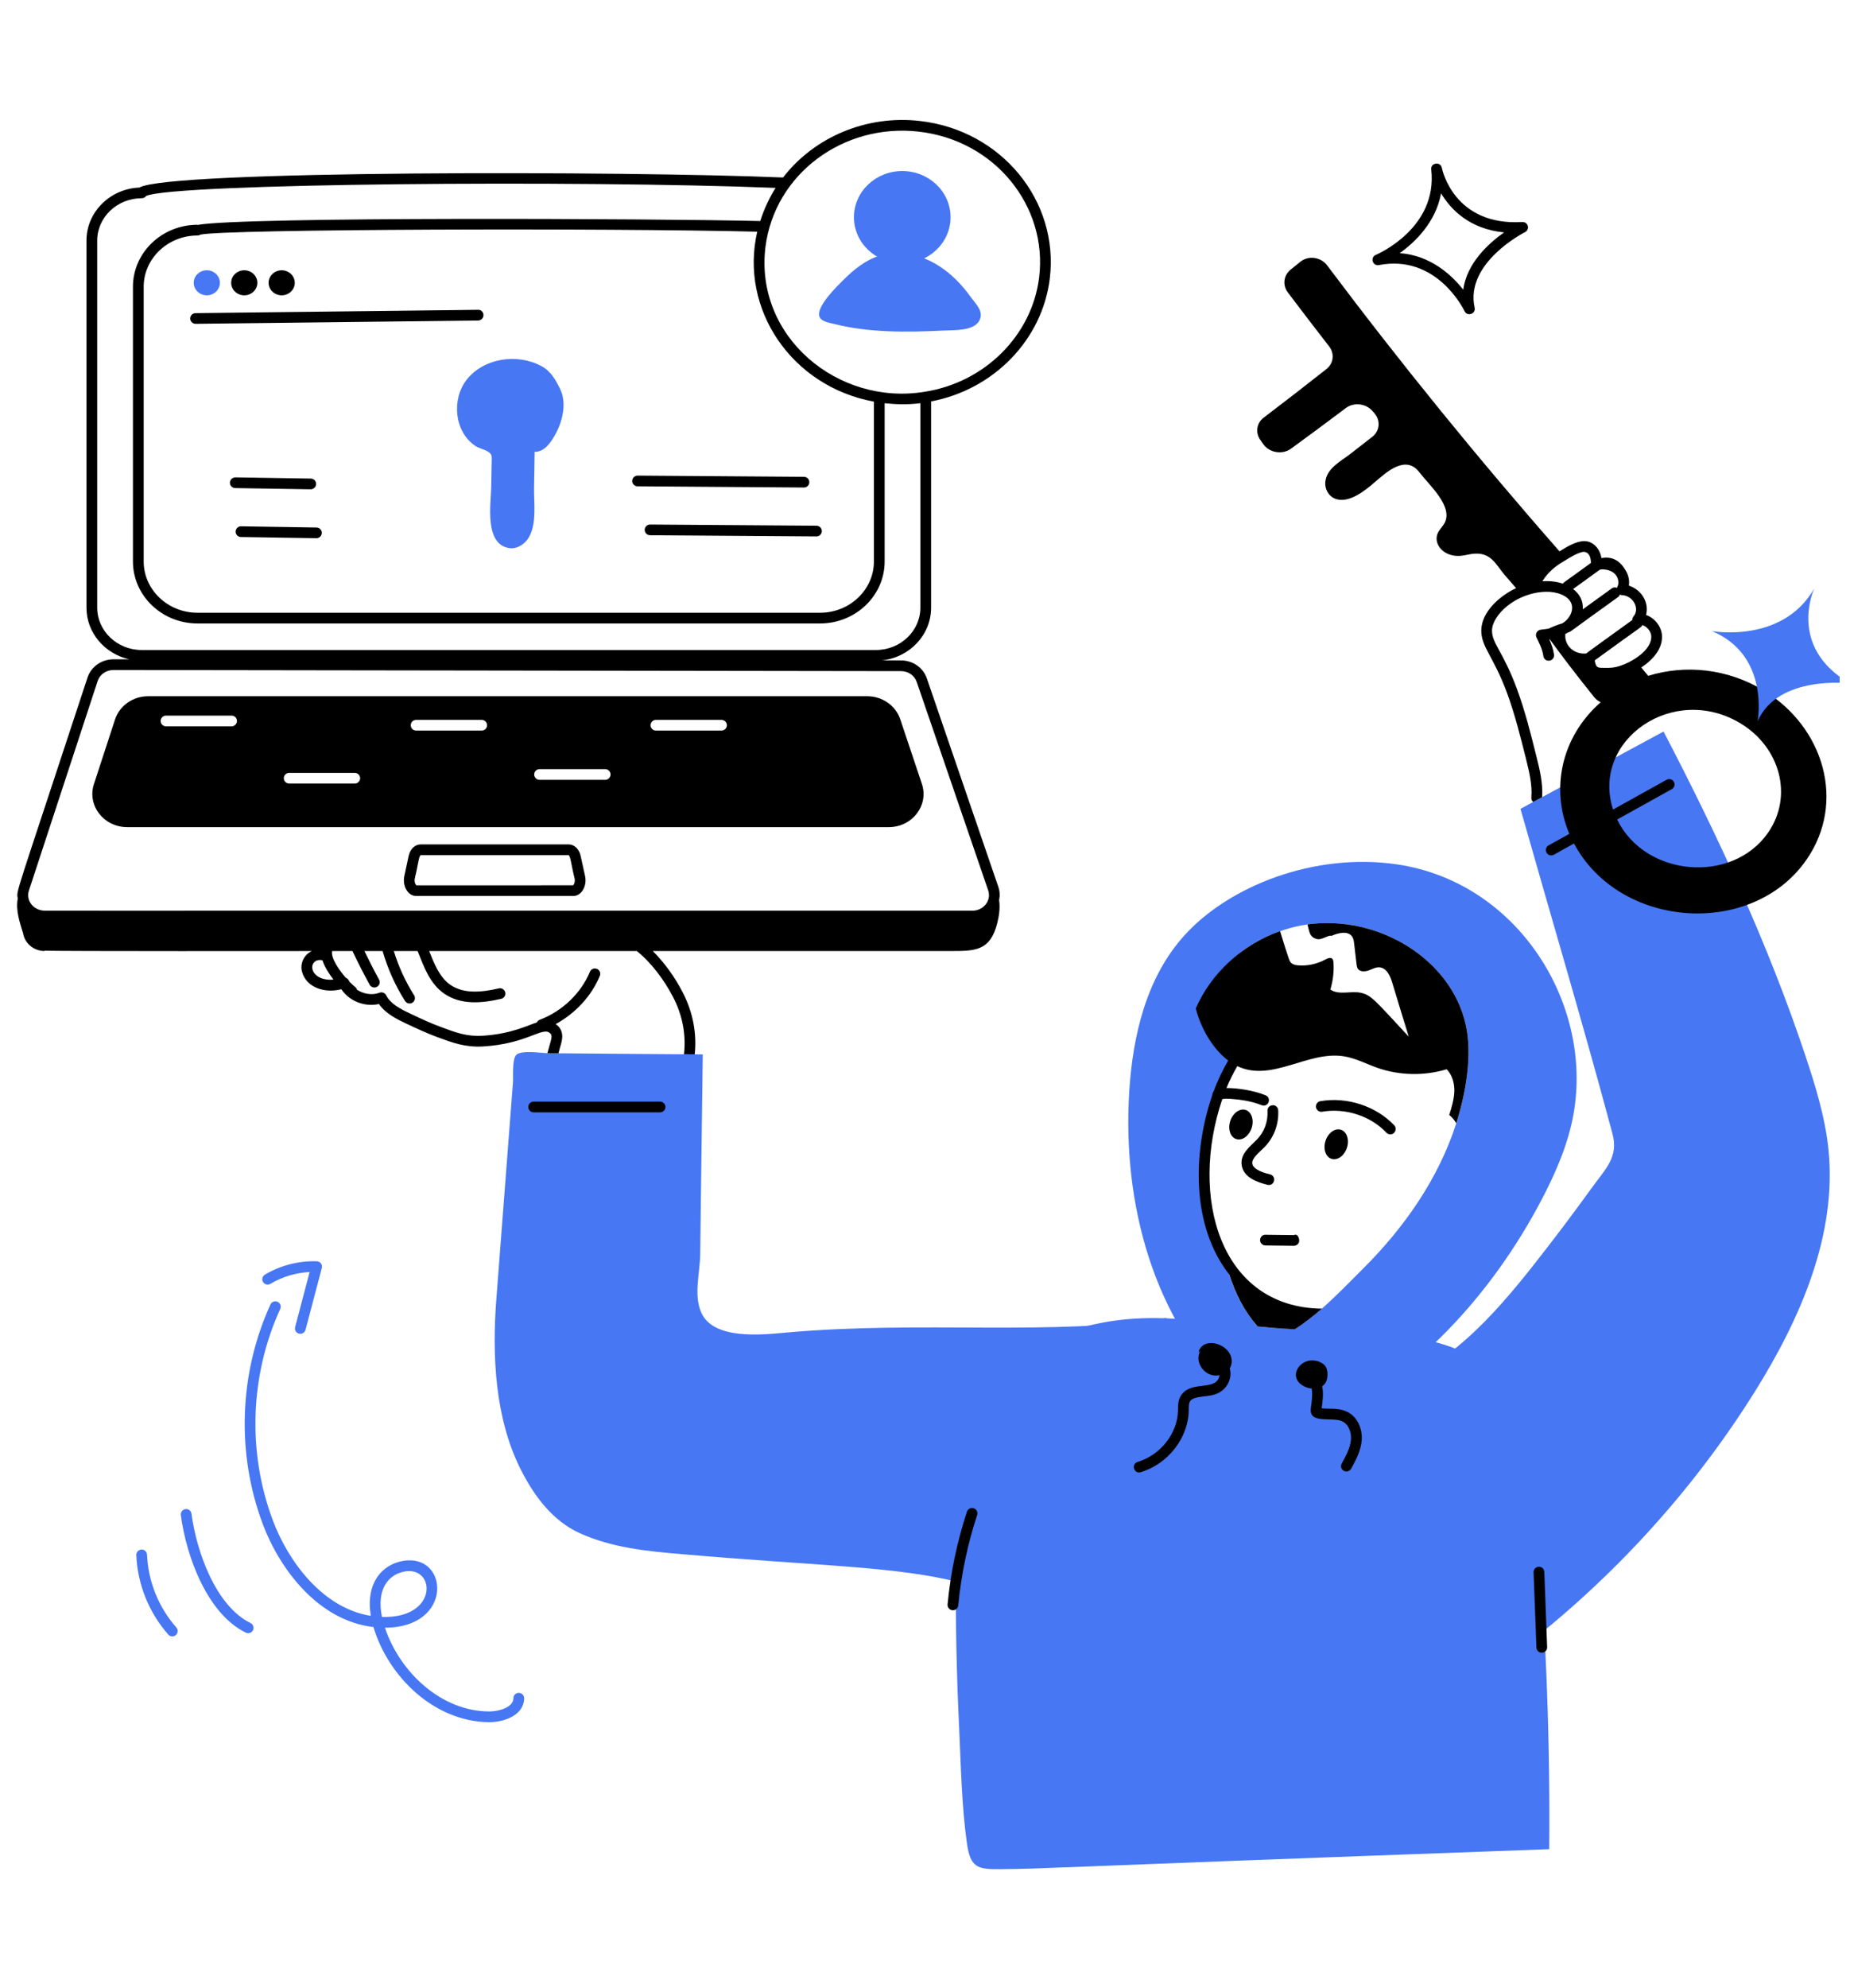 <svg width="108" height="116" viewBox="0 0 108 116" fill="none" xmlns="http://www.w3.org/2000/svg">
<g clip-path="url(#clip0_1434_1447)">
<path d="M73.607 77.626C72.901 77.801 72.099 77.451 71.743 76.818C71.547 76.471 71.457 76.076 71.028 75.985C70.535 75.889 70.151 75.66 69.779 75.311C68.496 74.107 67.823 72.437 67.371 70.775C65.998 65.705 66.469 60.33 69.662 56.289C70.101 55.731 71.062 54.173 71.781 54.911C72.939 56.098 74.013 58.713 73.336 60.329C73.072 60.962 72.634 61.508 72.253 62.083C70.423 64.827 69.871 68.393 70.849 71.541C71.091 72.325 71.346 73.116 71.601 73.895L71.605 73.899C71.676 74.115 71.747 74.332 71.818 74.549C72.19 75.686 72.8 76.743 73.607 77.626L73.607 77.626Z" fill="#4777F3"/>
<path d="M90.441 107.893C57.91 109.073 61.674 109.018 58.37 109.059C57.045 109.071 56.648 108.955 56.447 107.547C56.138 105.356 56.1 103.082 55.996 100.875C55.841 97.672 55.774 94.461 55.804 91.254C55.829 88.468 55.749 85.373 56.798 82.749C58.537 78.413 63.248 76.851 67.511 76.906C69.956 76.937 72.502 77.359 74.734 77.505C78.404 77.757 84.393 77.507 86.466 79.646C89.026 82.29 89.483 85.998 89.781 89.651C90.274 95.715 90.495 101.804 90.441 107.893V107.893Z" fill="#4777F3"/>
<path d="M68.165 76.889C67.801 76.952 66.849 78.615 65.139 81.362C64.27 82.753 62.919 84.294 62.539 85.881C61.962 88.268 61.72 91.499 58.761 92.407C57.653 92.745 56.462 92.416 55.329 92.166C51.786 91.382 47.275 91.329 39.847 90.683C37.787 90.508 35.747 90.313 33.853 89.459C32.261 88.738 31.187 87.289 30.426 85.79C28.88 82.762 28.725 79.063 28.976 75.793C29.537 68.44 29.271 71.987 29.946 63.153C29.971 62.807 29.883 61.807 30.142 61.545C30.434 61.254 31.671 61.449 31.956 61.449C32.025 61.458 40.984 61.52 41.026 61.52C40.907 70.341 40.906 71.176 40.876 73.182C40.863 74.29 40.483 75.547 40.939 76.585C41.645 78.184 44.458 77.88 45.846 77.755C53.858 77.029 61.452 77.982 68.165 76.889H68.165Z" fill="#4777F3"/>
<path d="M102.44 81.204C98.858 86.927 94.21 92.041 88.776 96.231L80.496 81.1C84.346 79.967 87.138 76.843 89.562 73.765C90.707 72.312 91.823 70.833 92.906 69.334C93.742 68.168 94.502 67.522 94.13 66.135C92.433 59.8 90.552 53.503 88.763 47.193C89.016 47.057 97.072 42.705 97.115 42.682C100.291 48.775 103.209 55.06 105.378 61.541C105.984 63.357 106.552 65.194 106.745 67.089C107.242 72.049 105.115 76.922 102.44 81.204Z" fill="#4777F3"/>
<path d="M81.554 50.433C76.713 49.723 71.741 51.706 69.148 54.573C66.908 57.047 66.127 60.437 65.922 63.707C65.52 70.183 67.305 77.077 72.183 81.595C73.583 82.895 75.188 83.915 77.082 83.02C82.594 80.402 87.08 75.583 90.031 69.933C90.728 68.592 91.347 67.201 91.703 65.743C93.34 59.094 88.873 51.51 81.554 50.433H81.554ZM85.015 65.539C83.991 68.73 82.01 71.595 79.594 73.999C78.262 75.317 76.283 77.488 74.465 78.105C72.772 78.676 71.163 75.04 70.541 73.711C69.525 71.546 68.935 69.196 68.844 66.826C68.789 65.448 68.894 64.069 69.019 62.703C69.147 61.306 69.278 60.106 69.809 58.838C70.861 56.401 73.302 54.38 76.329 53.936C80.488 53.367 84.707 55.965 85.562 59.767C85.973 61.542 85.568 63.796 85.015 65.539Z" fill="#4777F3"/>
<path d="M28.676 28.432C28.661 29.359 28.255 31.779 29.744 31.981C30.213 32.045 30.665 31.726 30.888 31.327C31.341 30.515 31.163 29.344 31.178 28.441C31.189 27.749 31.201 27.057 31.212 26.364C31.806 26.381 32.21 25.749 32.475 25.24C32.865 24.492 33.079 23.48 32.702 22.703C32.441 22.167 32.152 21.649 31.6 21.356C30.149 20.587 28.222 20.916 27.249 22.147C26.356 23.277 26.502 25.196 27.767 26.029C28.012 26.189 28.5 26.255 28.66 26.51C28.731 26.622 28.708 26.547 28.676 28.433L28.676 28.432Z" fill="#4777F3"/>
<path d="M52.672 15.368C54.23 15.368 55.492 14.162 55.492 12.674C55.492 11.186 54.23 9.979 52.672 9.979C51.114 9.979 49.852 11.186 49.852 12.674C49.852 14.162 51.114 15.368 52.672 15.368Z" fill="#4777F3"/>
<path d="M57.153 18.739C57.485 18.189 56.953 17.726 56.66 17.317C55.014 15.02 52.877 14.438 51.336 14.921C50.511 15.18 49.831 15.742 49.23 16.339C48.833 16.733 47.708 17.83 47.825 18.423C47.893 18.769 48.433 18.834 48.721 18.907C50.727 19.414 52.938 19.393 55.054 19.287C55.693 19.255 56.801 19.322 57.153 18.739L57.153 18.739Z" fill="#4777F3"/>
<path d="M28.55 100.483C25.347 100.456 22.661 97.821 21.802 94.932C18.581 94.56 16.331 91.552 15.349 88.947C13.79 84.815 13.951 80.136 15.789 76.11C15.861 75.953 16.047 75.884 16.204 75.955C16.362 76.027 16.432 76.212 16.36 76.369C14.59 80.245 14.435 84.749 15.935 88.727C16.829 91.098 18.825 93.827 21.649 94.28C21.337 92.444 22.244 91.28 23.556 91.068C26.206 90.641 26.494 94.97 22.471 94.97C23.344 97.578 25.774 99.858 28.575 99.858C29.125 99.858 29.972 99.616 29.971 99.087C29.97 98.914 30.109 98.774 30.283 98.773H30.284C30.457 98.773 30.597 98.912 30.598 99.084C30.601 100.028 29.509 100.483 28.55 100.483L28.55 100.483ZM22.299 94.342C25.585 94.446 25.436 91.4 23.656 91.685C22.661 91.846 21.965 92.743 22.299 94.342Z" fill="#4777F3"/>
<path d="M17.453 77.811C17.285 77.767 17.185 77.596 17.229 77.43L18.076 74.218C17.269 74.258 16.469 74.497 15.788 74.906C15.639 74.995 15.447 74.948 15.357 74.8C15.268 74.652 15.316 74.46 15.464 74.371C16.36 73.834 17.439 73.556 18.494 73.59C18.697 73.597 18.837 73.789 18.787 73.981L17.836 77.588C17.791 77.757 17.619 77.854 17.453 77.811L17.453 77.811Z" fill="#4777F3"/>
<path d="M12.073 17.23C12.495 17.23 12.837 16.903 12.837 16.5C12.837 16.097 12.495 15.77 12.073 15.77C11.651 15.77 11.309 16.097 11.309 16.5C11.309 16.903 11.651 17.23 12.073 17.23Z" fill="#4777F3"/>
<path d="M73.996 69.128C74.404 69.228 74.543 68.618 74.144 68.521C73.501 68.365 73.152 68.156 73.109 67.901C73.056 67.586 73.491 67.265 73.828 66.921C74.374 66.363 74.663 65.584 74.62 64.782C74.611 64.609 74.465 64.469 74.29 64.486C74.118 64.496 73.985 64.642 73.994 64.815C74.028 65.442 73.804 66.051 73.379 66.485C72.968 66.906 72.376 67.331 72.491 68.005C72.611 68.712 73.407 68.984 73.995 69.128L73.996 69.128Z" fill="black"/>
<path d="M76.329 53.936C76.337 53.986 76.35 54.032 76.362 54.077C76.458 54.407 76.45 54.661 76.86 54.786C77.161 54.877 77.516 54.54 77.737 54.602C78.126 54.427 78.686 54.298 78.928 54.636C79.012 54.752 79.033 54.894 79.05 55.035C79.206 56.31 79.189 56.416 79.28 56.539C79.409 56.709 79.685 56.697 79.898 56.622C80.099 56.547 80.304 56.426 80.525 56.439C80.943 56.472 81.148 56.918 81.261 57.284C81.587 58.355 81.909 59.421 82.239 60.483C80.275 58.372 80.051 58.057 79.447 57.926C78.858 57.797 78.155 58.084 77.666 57.734C77.817 57.222 77.884 56.689 77.846 56.156C77.833 55.904 77.708 55.798 77.361 55.989C76.893 56.243 76.346 56.364 75.806 56.327C75.66 56.314 75.505 56.293 75.397 56.197C75.281 56.106 75.275 56.091 74.728 54.328C72.538 55.102 70.699 56.776 69.809 58.838C70.083 59.94 70.769 61.177 71.699 61.878C71.36 62.46 71.072 63.068 70.845 63.69C70.798 63.745 70.775 63.815 70.773 63.887C69.618 67.261 69.545 71.542 71.763 74.364C72.128 75.478 72.593 76.434 73.412 77.394C74.109 77.46 74.799 77.521 75.585 77.556C76.108 77.236 76.709 76.757 77.169 76.356C71.207 76.28 69.42 69.825 71.356 64.128C71.507 64.096 71.685 64.103 71.847 64.114C73.212 64.21 73.597 64.508 73.766 64.508C74.107 64.508 74.202 64.038 73.886 63.907C73.194 63.623 72.249 63.48 71.599 63.482C71.78 63.046 71.992 62.618 72.232 62.205C74.242 63.163 76.343 61.301 78.44 61.629C79.133 61.737 79.76 62.075 80.421 62.308C81.704 62.754 83.146 62.783 84.454 62.387C84.789 62.729 84.914 63.216 84.901 63.687C84.885 64.153 84.743 64.607 84.605 65.053C84.776 65.191 84.91 65.353 85.014 65.54C85.568 63.797 85.972 61.543 85.562 59.767C84.706 55.964 80.486 53.368 76.329 53.936L76.329 53.936Z" fill="black"/>
<path d="M72.697 64.755C72.346 64.661 71.949 64.968 71.81 65.44C71.671 65.913 71.842 66.373 72.192 66.467C72.542 66.562 72.939 66.256 73.079 65.783C73.218 65.31 73.047 64.85 72.697 64.755Z" fill="black"/>
<path d="M77.755 67.622C78.105 67.716 78.502 67.41 78.641 66.937C78.78 66.464 78.609 66.004 78.259 65.91C77.909 65.815 77.512 66.121 77.373 66.594C77.234 67.067 77.404 67.527 77.755 67.622Z" fill="black"/>
<path d="M77.081 64.249C76.91 64.278 76.796 64.439 76.825 64.609C76.854 64.78 77.019 64.897 77.187 64.865C78.544 64.633 80.016 65.112 80.936 66.087C80.998 66.152 81.081 66.185 81.165 66.185C81.439 66.185 81.58 65.857 81.393 65.658C80.332 64.536 78.638 63.982 77.081 64.249Z" fill="black"/>
<path d="M56.844 88C56.68 87.946 56.502 88.036 56.448 88.2C55.871 89.957 55.491 91.778 55.318 93.611C55.302 93.783 55.428 93.935 55.601 93.952C55.783 93.966 55.927 93.834 55.942 93.67C56.111 91.882 56.482 90.107 57.044 88.394C57.098 88.23 57.008 88.053 56.844 88L56.844 88Z" fill="black"/>
<path d="M89.829 91.415C89.656 91.422 89.521 91.567 89.528 91.739L89.694 96.131C89.7 96.299 89.839 96.432 90.007 96.432C90.011 96.432 90.015 96.432 90.019 96.431C90.192 96.425 90.327 96.28 90.32 96.108L90.154 91.715C90.147 91.543 90.01 91.407 89.829 91.415V91.415Z" fill="black"/>
<path d="M33.896 49.934C33.808 49.535 33.526 49.268 33.193 49.268H24.56C24.226 49.268 23.943 49.538 23.856 49.939L23.604 51.116C23.485 51.666 23.789 52.279 24.308 52.279H33.453C33.977 52.279 34.277 51.661 34.155 51.11L33.896 49.934L33.896 49.934ZM33.453 51.654L24.313 51.655C24.271 51.639 24.169 51.469 24.217 51.247C24.424 50.398 24.442 49.952 24.565 49.893L33.187 49.892C33.308 49.936 33.344 50.454 33.543 51.245C33.592 51.468 33.49 51.639 33.453 51.654H33.453Z" fill="black"/>
<path d="M7.417 48.259H51.889C53.261 48.259 54.236 46.983 53.818 45.734L52.556 41.968C52.288 41.167 51.508 40.623 50.627 40.623H8.647C7.761 40.623 6.978 41.173 6.714 41.982L5.484 45.747C5.077 46.993 6.051 48.258 7.417 48.258V48.259ZM38.292 42.002H42.121C42.294 42.002 42.435 42.142 42.435 42.315C42.435 42.487 42.294 42.627 42.121 42.627H38.292C38.12 42.627 37.979 42.487 37.979 42.315C37.979 42.142 38.12 42.002 38.292 42.002ZM31.5 44.876H35.328C35.501 44.876 35.642 45.016 35.642 45.188C35.642 45.361 35.501 45.501 35.328 45.501H31.5C31.326 45.501 31.186 45.361 31.186 45.188C31.186 45.016 31.326 44.876 31.5 44.876ZM24.293 42.002H28.121C28.294 42.002 28.435 42.142 28.435 42.315C28.435 42.487 28.294 42.627 28.121 42.627H24.293C24.12 42.627 23.979 42.487 23.979 42.315C23.979 42.142 24.12 42.002 24.293 42.002ZM16.882 45.094H20.71C20.883 45.094 21.024 45.234 21.024 45.406C21.024 45.578 20.883 45.718 20.71 45.718H16.882C16.709 45.718 16.569 45.578 16.569 45.406C16.569 45.234 16.709 45.094 16.882 45.094ZM9.691 41.753H13.519C13.692 41.753 13.833 41.893 13.833 42.066C13.833 42.238 13.692 42.378 13.519 42.378H9.691C9.518 42.378 9.377 42.238 9.377 42.066C9.377 41.893 9.518 41.753 9.691 41.753Z" fill="black"/>
<path d="M78.589 82.346C78.097 82.129 77.616 82.227 77.158 82.167C77.215 81.752 77.27 81.305 77.19 80.881C77.422 80.721 77.495 80.474 77.496 80.192C77.499 79.812 77.362 79.622 77.1 79.493C75.988 78.949 74.966 80.422 76.25 80.94C76.352 80.981 76.463 81.006 76.575 81.017C76.634 81.358 76.582 81.756 76.525 82.161C76.397 83.111 77.738 82.655 78.335 82.917C78.746 83.099 78.9 83.599 78.868 83.988C78.829 84.477 78.573 84.944 78.325 85.396C78.21 85.606 78.365 85.858 78.6 85.858C78.711 85.858 78.819 85.799 78.876 85.696C79.142 85.21 79.443 84.659 79.494 84.038C79.544 83.416 79.284 82.652 78.589 82.346H78.589Z" fill="black"/>
<path d="M70.417 78.406C70.187 78.483 69.995 78.681 69.975 78.913L70.091 78.789C69.666 79.471 70.359 80.419 71.195 80.237C71.038 81.236 69.481 80.474 68.914 81.473C68.766 81.734 68.773 82.005 68.77 82.298C68.742 83.633 67.75 84.895 66.413 85.299C66.022 85.417 66.19 86.017 66.595 85.897C68.184 85.417 69.362 83.909 69.396 82.311C69.401 81.769 69.365 81.573 70.284 81.473C70.555 81.444 70.862 81.412 71.141 81.267C71.642 81.009 71.951 80.426 71.791 79.835C71.964 79.556 71.93 79.209 71.77 78.946C71.512 78.521 70.882 78.249 70.417 78.406H70.417Z" fill="black"/>
<path d="M73.873 72.668C73.884 72.668 73.734 72.666 75.532 72.688C75.703 72.688 75.852 72.55 75.846 72.379C75.837 72.143 75.693 71.969 75.536 72.063L73.88 72.043C73.716 72.025 73.565 72.179 73.562 72.352C73.56 72.524 73.699 72.665 73.872 72.668H73.873Z" fill="black"/>
<path d="M38.534 64.276H31.153C30.98 64.276 30.84 64.416 30.84 64.589C30.84 64.761 30.98 64.901 31.153 64.901H38.534C38.707 64.901 38.848 64.761 38.848 64.589C38.848 64.416 38.707 64.276 38.534 64.276Z" fill="black"/>
<path d="M102.953 40.281C100.846 39.004 98.379 38.763 96.22 39.433C96.072 39.257 96.039 39.215 95.815 38.945C96.488 38.5 97.086 37.848 97.021 37.043C97.021 37.042 97.021 37.041 97.021 37.041C96.975 36.531 96.577 36.041 96.093 35.882C96.287 35.144 95.824 34.408 95.091 34.169C95.132 33.9 95.081 33.608 94.94 33.346C94.618 32.754 94.163 32.437 93.489 32.563C93.386 31.925 92.928 31.57 92.487 31.57C92.015 31.57 91.438 31.923 91.041 32.169C86.253 26.717 81.728 21.149 77.474 15.481C77.105 14.992 76.381 14.894 75.912 15.274C75.72 15.43 75.528 15.584 75.335 15.739C74.933 16.071 74.861 16.643 75.183 17.065C75.975 18.114 76.776 19.16 77.586 20.203C77.919 20.625 77.856 21.203 77.435 21.533C76.227 22.486 75.007 23.43 73.774 24.367C73.362 24.679 73.274 25.227 73.565 25.652C73.624 25.736 73.682 25.82 73.74 25.904C74.094 26.419 74.859 26.548 75.365 26.181C76.442 25.396 77.51 24.605 78.569 23.808C79.035 23.456 79.74 23.539 80.129 23.987C80.166 24.031 80.204 24.074 80.241 24.117C80.605 24.541 80.55 25.14 80.118 25.482C79.699 25.809 79.278 26.137 78.861 26.461C78.28 26.913 77.501 27.291 77.379 28.048C77.305 28.484 77.546 28.98 78.006 29.12C78.791 29.361 79.711 28.608 80.273 28.12C80.936 27.555 82.061 26.505 82.865 27.561C83.437 28.31 84.871 29.562 84.32 30.54C84.202 30.741 84.017 30.913 83.926 31.126C83.666 31.759 84.287 32.505 85.254 32.432C85.543 32.408 85.822 32.317 86.11 32.301C87.074 32.255 87.352 32.981 87.837 33.544C88.062 33.801 88.285 34.059 88.509 34.316C87.525 34.773 86.494 35.716 86.475 36.76C86.462 37.751 87.157 38.233 87.968 40.404C88.436 41.67 88.762 42.991 89.084 44.269C89.267 45.015 89.46 45.781 89.397 46.539C89.389 46.639 89.431 46.731 89.502 46.793L90.028 46.51C90.078 45.677 89.874 44.848 89.689 44.119C89.368 42.824 89.033 41.487 88.553 40.188C87.729 37.959 87.087 37.547 87.102 36.769C87.121 35.884 88.487 34.574 90.245 34.528C90.851 34.512 91.579 34.734 91.746 35.249C91.747 35.252 91.747 35.254 91.748 35.256C91.875 35.674 91.588 36.143 91.211 36.369C90.928 36.446 90.543 36.611 90.411 36.677C90.365 36.686 90.038 36.735 89.949 36.739C89.724 36.767 89.604 37.005 89.698 37.193C89.827 37.469 90.044 37.858 90.099 38.28C90.12 38.451 90.279 38.576 90.451 38.547C90.622 38.526 90.743 38.368 90.722 38.197C90.676 37.872 90.567 37.576 90.446 37.306C90.452 37.304 90.458 37.303 90.464 37.302C90.468 37.303 90.471 37.305 90.475 37.306C91.088 38.139 91.782 39.075 93.063 40.675C93.166 40.802 93.298 40.901 93.446 40.972C91.125 43.013 90.51 46.042 91.615 48.652L90.407 49.323C90.126 49.479 90.236 49.909 90.56 49.909C90.709 49.909 90.726 49.846 91.888 49.216C94.574 54.239 102.348 54.72 105.484 50.126C107.755 46.809 106.498 42.436 102.953 40.281L102.953 40.281ZM96.396 37.095C96.461 37.915 95.28 38.645 94.485 38.88C94.245 38.949 94.007 38.977 93.693 38.967C93.316 38.958 93.168 39.014 93.097 38.531C95.92 36.471 95.805 36.624 95.878 36.471C96.149 36.547 96.373 36.844 96.397 37.094L96.396 37.095ZM95.366 35.962C95.315 36.022 95.293 36.097 95.295 36.172C94.666 36.628 92.677 38.055 92.599 38.128C91.893 38.198 91.341 37.665 91.379 37.054C91.38 37.034 91.379 37.013 91.376 36.993C91.507 36.922 91.435 36.966 91.54 36.901C91.693 36.875 91.529 36.934 94.461 34.836C94.513 34.799 94.544 34.746 94.565 34.691C94.6 34.705 94.633 34.721 94.671 34.722C95.332 34.742 95.751 35.508 95.365 35.962L95.366 35.962ZM94.389 33.642C94.499 33.847 94.508 34.087 94.411 34.253C94.402 34.267 94.404 34.285 94.398 34.3C94.3 34.259 94.186 34.263 94.094 34.33L92.402 35.552C92.433 35.063 92.224 34.663 91.835 34.368C92.409 33.952 93.3 33.315 93.391 33.241C93.527 33.187 94.151 33.205 94.389 33.642H94.389ZM92.4 32.202C92.517 32.182 92.673 32.231 92.767 32.377C92.841 32.489 92.872 32.653 92.877 32.844C91.264 34.02 91.303 33.956 91.237 34.056C90.901 33.941 90.506 33.882 90.04 33.915C90.499 33.181 91.099 32.867 91.361 32.706C91.704 32.494 92.059 32.274 92.399 32.202H92.4ZM103.218 48.582C101.129 51.595 96.041 51.173 94.405 47.816L97.598 46.043C97.749 45.959 97.803 45.769 97.719 45.618C97.635 45.467 97.444 45.413 97.293 45.497L94.166 47.234C92.864 43.188 97.694 39.82 101.631 42.22C103.93 43.623 104.693 46.458 103.218 48.581L103.218 48.582Z" fill="black"/>
<path d="M53.685 7.057C50.598 6.708 47.56 7.973 45.713 10.356C36.528 9.971 9.85 9.929 8.134 10.944C6.42 11.015 5.048 12.375 5.048 14.036V35.456C5.048 36.923 6.119 38.152 7.549 38.469L6.628 38.468C5.927 38.468 5.315 38.899 5.106 39.541C0.782 52.704 0.961 51.907 1.036 52.434C0.903 53.138 1.172 53.869 1.349 54.457C1.439 55.027 1.952 55.479 2.599 55.49V55.465C2.988 55.508 18.16 55.49 18.203 55.49C17.715 55.722 17.506 56.254 17.632 56.702C17.893 57.64 18.977 57.964 19.927 57.718C20.378 58.405 21.298 58.772 22.121 58.58C22.527 59.163 23.216 59.488 23.739 59.734C24.303 60 24.884 60.271 25.52 60.508C26.435 60.846 27.154 61.112 28.182 61.058C30.785 60.909 31.675 59.872 32.111 60.283C32.293 60.446 32.164 60.654 31.956 61.45C32 61.455 32.558 61.458 32.6 61.458L32.713 61.046C32.814 60.713 32.964 60.213 32.533 59.821C32.504 59.795 32.468 59.776 32.435 59.754C33.591 59.126 34.531 58.116 35.018 56.936C35.084 56.776 35.008 56.594 34.847 56.528C34.688 56.463 34.505 56.538 34.438 56.698C33.92 57.955 32.823 59.003 31.506 59.501C31.429 59.53 31.372 59.587 31.338 59.655C30.826 59.816 29.825 60.338 28.149 60.433C27.25 60.483 26.615 60.25 25.708 59.909C25.127 59.696 24.558 59.429 24.007 59.167C23.355 58.863 22.795 58.568 22.544 58.072C22.468 57.926 22.301 57.864 22.151 57.922C21.732 58.084 21.221 57.995 20.84 57.747C20.792 57.591 20.752 57.631 20.413 57.293C20.349 57.177 20.311 57.096 20.189 57.05C19.89 56.712 19.293 55.929 19.39 55.49H20.571C20.573 55.49 20.576 55.491 20.577 55.492C20.892 56.154 21.228 56.814 21.579 57.455C21.664 57.609 21.857 57.66 22.004 57.579C22.157 57.496 22.212 57.306 22.129 57.155C21.831 56.611 21.546 56.052 21.274 55.49H22.335C22.633 56.515 23.068 57.496 23.647 58.406C23.706 58.499 23.808 58.551 23.912 58.551C24.156 58.551 24.309 58.28 24.176 58.071C23.663 57.263 23.269 56.395 22.989 55.489H24.378C24.756 56.428 25.097 57.407 25.946 57.984C26.915 58.644 28.123 58.539 29.259 58.277C29.428 58.239 29.533 58.071 29.494 57.903C29.454 57.734 29.284 57.629 29.118 57.669C28.174 57.886 27.101 58.015 26.3 57.468C25.654 57.028 25.34 56.203 25.053 55.489H37.177C38.023 56.167 38.777 57.181 39.287 58.163C39.863 59.267 40.053 60.396 39.931 61.511C40.14 61.515 40.349 61.515 40.558 61.515C40.682 60.28 40.458 59.058 39.843 57.875C39.375 56.975 38.771 56.149 38.109 55.489H55.564C56.96 55.489 57.812 55.458 58.215 53.873C58.33 53.432 58.39 52.962 58.327 52.518C58.379 52.264 58.369 51.999 58.281 51.743L54.11 39.587C53.896 38.957 53.289 38.533 52.601 38.533L51.475 38.532C53.093 38.366 54.356 37.05 54.356 35.456V23.421C58.011 22.732 60.843 19.828 61.284 16.264V16.264C61.842 11.731 58.468 7.591 53.685 7.057V7.057ZM19.468 57.157C18.322 57.253 17.982 56.405 18.393 56.097C18.51 56.012 18.677 55.989 18.822 56.029C18.945 56.417 19.222 56.834 19.468 57.157H19.468ZM53.517 39.789L57.688 51.947C57.89 52.533 57.424 53.136 56.768 53.136C-0.651 53.133 2.788 53.145 2.56 53.132C1.955 53.103 1.494 52.544 1.69 51.956C1.914 51.274 5.488 40.384 5.701 39.734C5.827 39.35 6.199 39.092 6.628 39.092L52.601 39.158C53.02 39.158 53.388 39.411 53.516 39.788L53.517 39.789ZM53.73 35.456C53.73 36.818 52.563 37.926 51.13 37.926H8.275C6.842 37.926 5.675 36.818 5.675 35.456V14.036C5.675 12.674 6.842 11.566 8.275 11.566C8.383 11.566 8.477 11.512 8.533 11.431C10.181 10.699 33.723 10.503 45.278 10.963C44.959 11.46 44.609 12.169 44.382 12.897C38.581 12.755 14.13 12.633 11.531 13.125V13.115C9.452 13.115 7.761 14.737 7.761 16.731V32.761C7.761 34.755 9.452 36.377 11.531 36.377H47.87C49.951 36.377 51.644 34.755 51.644 32.761V23.527C52.308 23.594 52.921 23.623 53.73 23.526V35.456ZM51.017 23.434V32.761C51.017 34.41 49.605 35.752 47.87 35.752H11.531C9.798 35.752 8.388 34.41 8.388 32.761V16.731C8.388 15.082 9.798 13.74 11.531 13.74C11.595 13.74 11.654 13.721 11.703 13.689C13.135 13.365 35.337 13.297 44.206 13.518C43.163 18.028 46.205 22.55 51.017 23.434H51.017ZM60.663 16.188C60.245 19.564 57.503 22.305 53.992 22.857C48.931 23.698 44.038 19.651 44.687 14.4C45.233 10.128 49.252 7.189 53.615 7.678C58.098 8.179 61.172 12.046 60.663 16.188Z" fill="black"/>
<path d="M80.498 15.467C83.854 14.82 85.432 18.018 85.498 18.155C85.659 18.489 86.166 18.313 86.087 17.953C85.506 15.33 88.993 13.562 89.029 13.544C89.319 13.399 89.232 12.948 88.869 12.953C84.905 13.192 84.2 9.932 84.172 9.792C84.095 9.409 83.508 9.491 83.553 9.887C83.94 13.288 80.463 14.81 80.315 14.873C79.975 15.019 80.125 15.534 80.498 15.467ZM84.129 11.282C84.7 12.233 85.792 13.362 87.806 13.56C86.896 14.202 85.629 15.355 85.421 16.902C84.741 16.039 83.516 14.902 81.714 14.77C82.631 14.113 83.812 12.968 84.129 11.282Z" fill="black"/>
<path d="M14.26 17.23C14.682 17.23 15.024 16.903 15.024 16.5C15.024 16.097 14.682 15.77 14.26 15.77C13.838 15.77 13.496 16.097 13.496 16.5C13.496 16.903 13.838 17.23 14.26 17.23Z" fill="black"/>
<path d="M16.444 17.23C16.866 17.23 17.208 16.903 17.208 16.5C17.208 16.097 16.866 15.77 16.444 15.77C16.022 15.77 15.68 16.097 15.68 16.5C15.68 16.903 16.022 17.23 16.444 17.23Z" fill="black"/>
<path d="M27.907 18.077L11.415 18.27C11.242 18.272 11.103 18.413 11.105 18.586C11.108 18.757 11.248 18.894 11.419 18.894C11.469 18.894 27.867 18.702 27.914 18.701C28.087 18.699 28.226 18.558 28.224 18.385C28.222 18.212 28.082 18.062 27.907 18.077H27.907Z" fill="black"/>
<path d="M18.141 28.548C18.312 28.548 18.451 28.411 18.454 28.241C18.457 28.068 18.319 27.926 18.146 27.923L13.74 27.853C13.569 27.858 13.425 27.988 13.422 28.161C13.419 28.333 13.558 28.475 13.73 28.478L18.136 28.548H18.141Z" fill="black"/>
<path d="M18.477 30.778L14.072 30.708C13.915 30.697 13.757 30.843 13.754 31.016C13.751 31.188 13.89 31.33 14.063 31.333C14.937 31.347 18.515 31.403 18.472 31.403C18.643 31.403 18.783 31.266 18.786 31.095C18.789 30.923 18.65 30.781 18.477 30.778Z" fill="black"/>
<path d="M37.22 27.75C37.048 27.75 36.908 27.888 36.906 28.059C36.905 28.232 37.044 28.373 37.217 28.374C37.264 28.375 46.981 28.445 46.934 28.445C47.106 28.445 47.246 28.306 47.247 28.135C47.249 27.962 47.109 27.821 46.936 27.82L37.222 27.75H37.22Z" fill="black"/>
<path d="M37.95 30.605C37.778 30.605 37.638 30.743 37.637 30.915C37.635 31.087 37.775 31.228 37.948 31.229C37.994 31.23 47.712 31.299 47.665 31.299C47.837 31.299 47.977 31.161 47.978 30.989C47.98 30.816 47.84 30.676 47.667 30.674C47.618 30.674 37.77 30.603 37.95 30.605Z" fill="black"/>
<path d="M14.35 95.258C12.118 94.171 10.88 90.852 10.557 88.4C10.535 88.229 10.655 88.073 10.827 88.05C11.001 88.025 11.157 88.148 11.179 88.319C11.47 90.529 12.599 93.709 14.624 94.697C14.78 94.773 14.845 94.96 14.769 95.115C14.692 95.272 14.502 95.333 14.35 95.258Z" fill="#4777F3"/>
<path d="M9.823 95.37C8.692 94.088 8.03 92.442 7.957 90.737C7.95 90.565 8.084 90.419 8.257 90.412C8.428 90.397 8.576 90.539 8.584 90.711C8.65 92.274 9.258 93.782 10.294 94.957C10.409 95.087 10.396 95.284 10.266 95.398C10.136 95.511 9.938 95.499 9.823 95.369V95.37Z" fill="#4777F3"/>
<path d="M105.916 34.331C105.916 34.331 104.305 37.749 108.001 39.874C108.001 39.874 103.811 39.352 102.606 42.082C102.606 42.082 103.339 38.229 99.93 36.819C99.93 36.819 104.059 37.581 105.916 34.331Z" fill="#4777F3"/>
</g>
<defs>
<clipPath id="clip0_1434_1447">
<rect width="107" height="116" fill="white" transform="translate(0.398)"/>
</clipPath>
</defs>
</svg>
